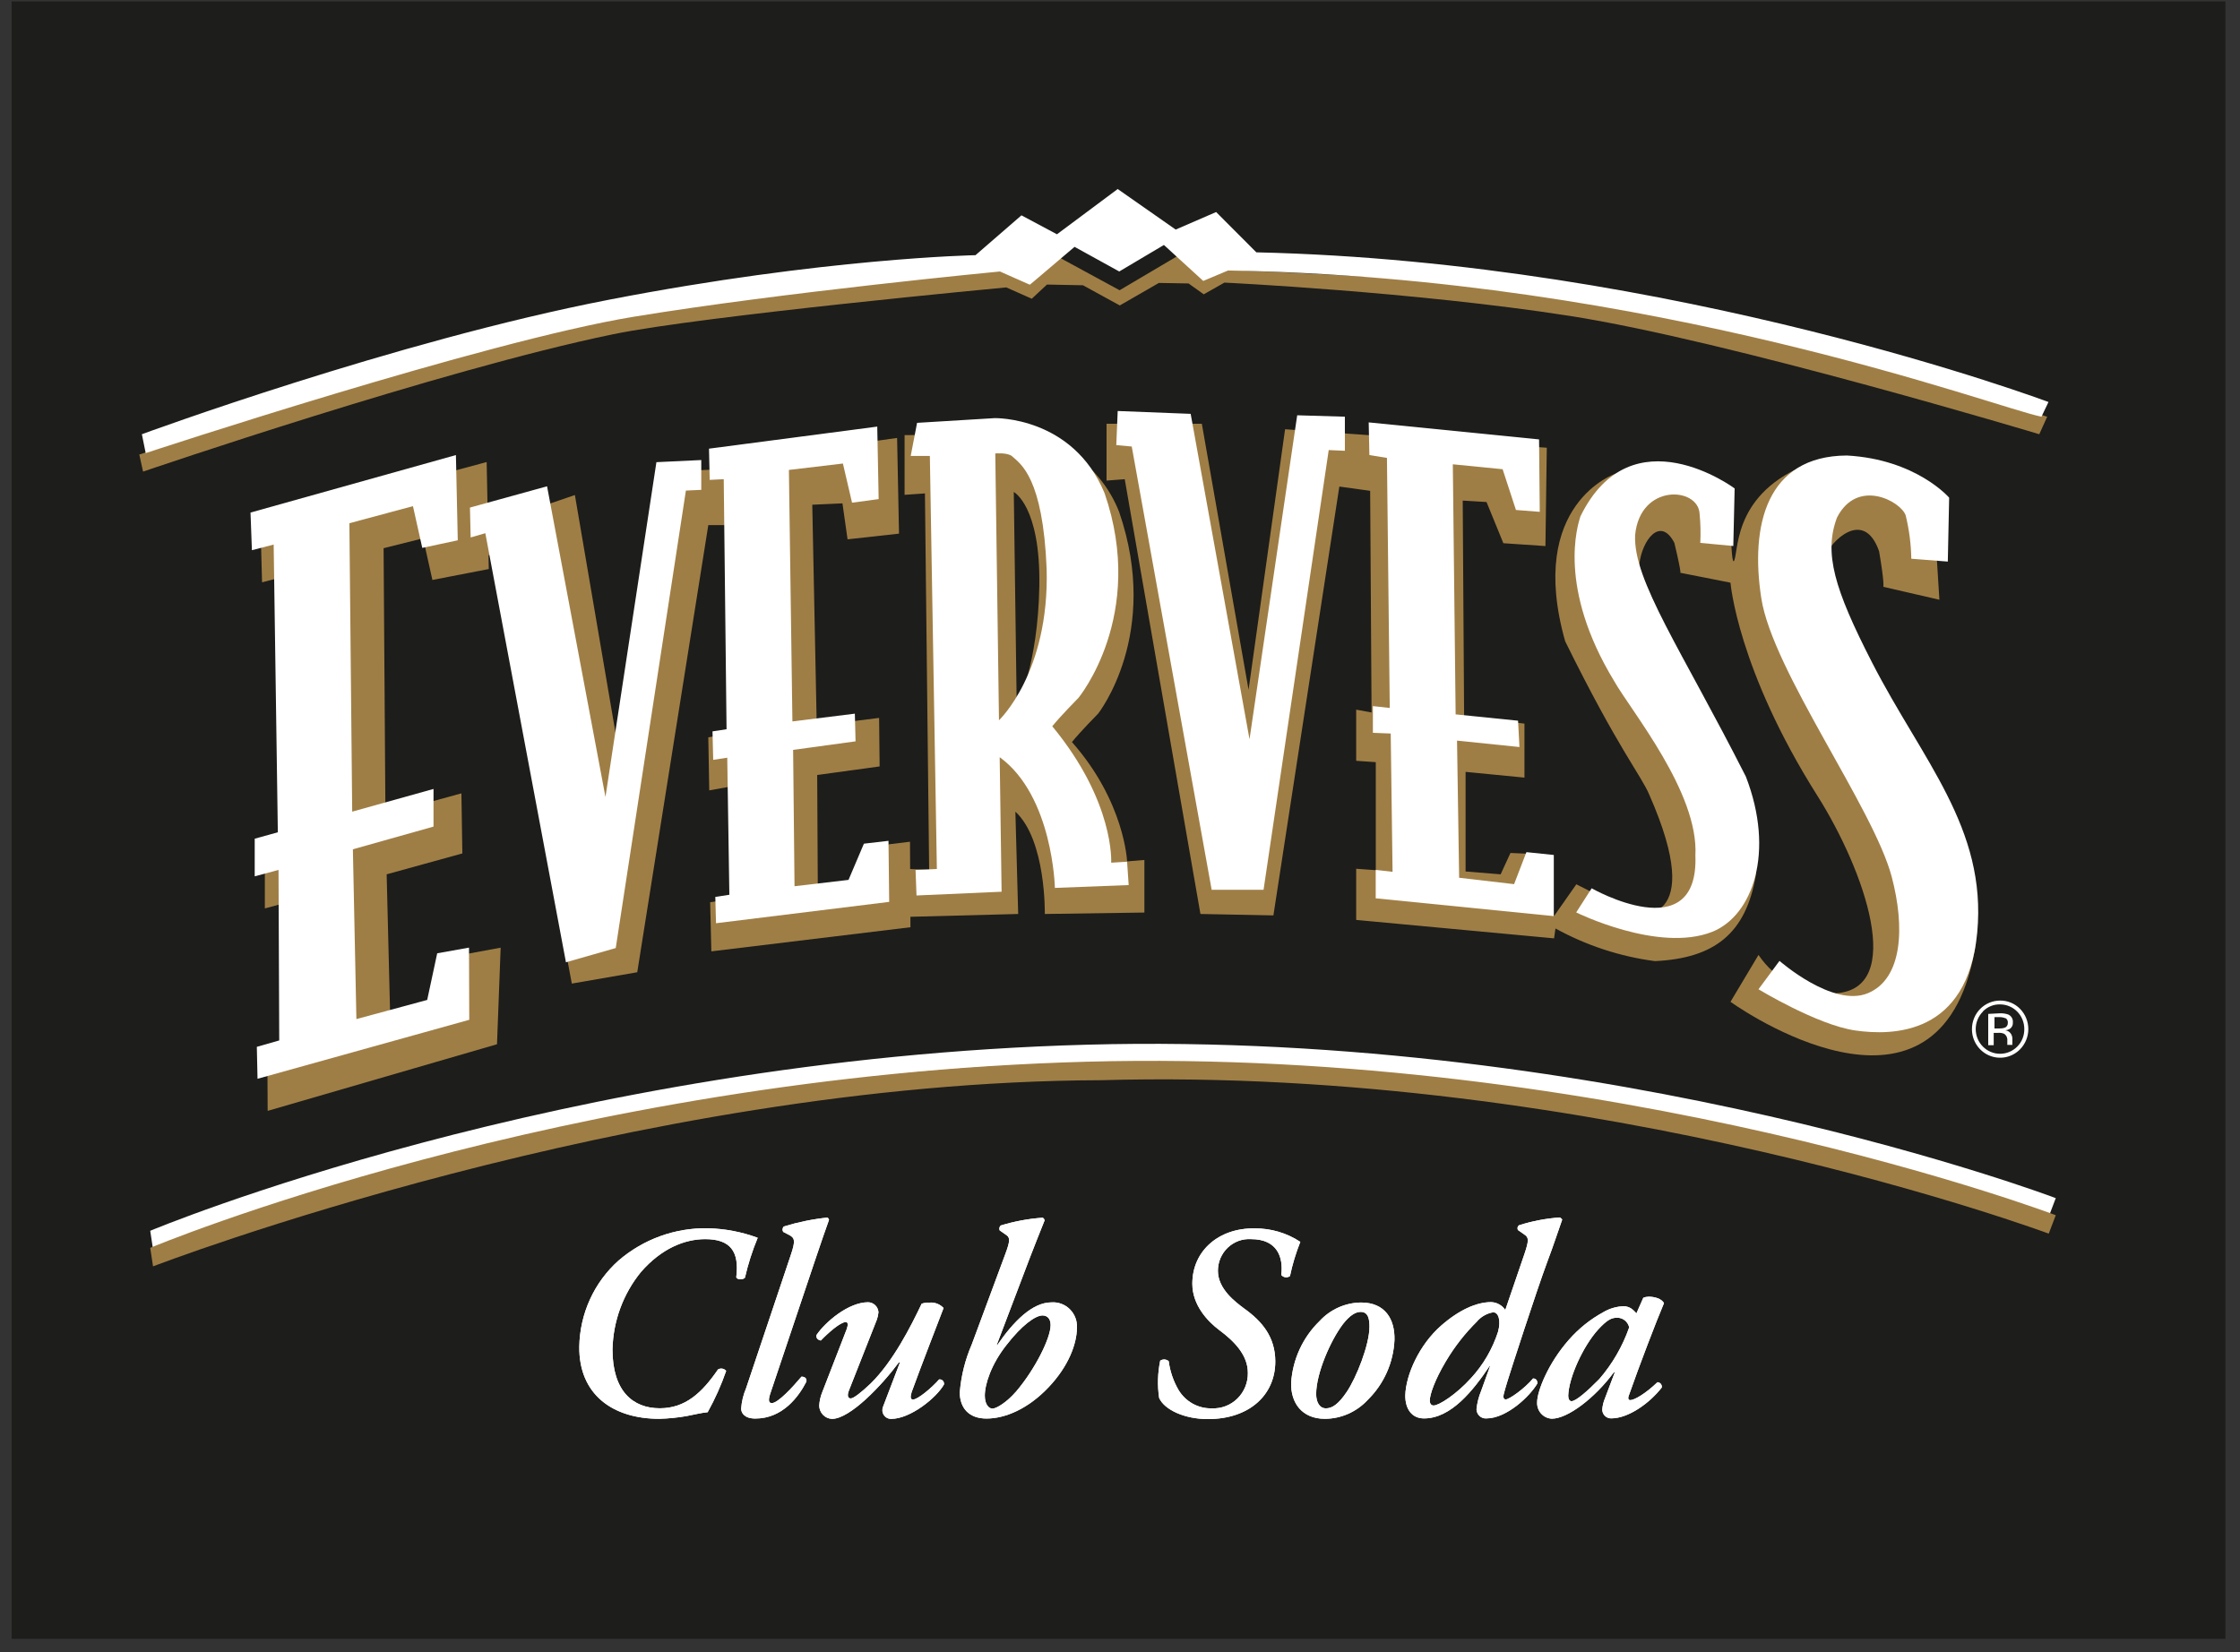 <?xml version="1.0" encoding="UTF-8"?> <svg xmlns="http://www.w3.org/2000/svg" width="122" height="90" viewBox="0 0 122 90" fill="none"><rect x="0" y="0" width="122" height="90" fill="#333333" stroke="none"/> <g clip-path="url(#clip0_134_115)"> <path d="M121.206 0.078H0.634V89.268H121.206V0.078Z" fill="#1D1D1B"></path> <path d="M26.506 25.168L14.185 28.484L14.273 31.721L15.458 31.412L15.687 47.083L14.425 47.432V49.483L15.726 49.134L15.788 57.854L14.565 58.203L14.578 60.511L27.069 56.882L27.268 51.621L24.594 52.115L23.843 55.624L21.274 56.279L21.059 47.626L25.182 46.488L25.13 43.215L20.992 44.349L20.892 29.861L23.044 29.322L23.551 31.591L26.621 30.996L26.506 25.168Z" fill="#9F7E45"></path> <path d="M31.311 26.965L25.912 28.811L25.95 30.436L26.753 30.203L31.144 53.577L34.707 52.96L38.577 28.603H40.002L39.71 25.535L37.266 25.651L34.2 43.877L31.311 26.965Z" fill="#9F7E45"></path> <path d="M48.86 23.857L39.748 25.098L39.964 27.508L40.729 27.469L40.868 39.751L38.577 40.163L38.629 43.053L40.92 42.64L41.007 48.855L38.678 49.141L38.743 51.822L49.587 50.508L49.562 45.85L48.377 45.995L47.487 48.986L44.546 49.335L44.508 42.214L47.908 41.749L47.88 39.106L44.483 39.529L44.24 27.493L45.884 27.419L46.162 29.378L48.964 29.068L48.86 23.857Z" fill="#9F7E45"></path> <path d="M62.328 46.844L61.386 46.921C61.386 46.921 61.258 43.673 58.382 40.421C58.841 39.853 59.808 38.874 59.808 38.874C59.808 38.874 63.242 34.54 60.952 27.881C60.489 26.7 59.705 25.676 58.692 24.928C57.678 24.18 56.477 23.738 55.226 23.653L49.267 23.702V26.954L50.376 26.877L50.605 47.386L49.038 47.309L49.496 49.941L55.455 49.786L55.302 44.212C56.981 45.762 56.905 49.786 56.905 49.786L62.328 49.708V46.844ZM55.375 38.486L55.215 26.799C55.215 26.799 56.675 27.561 56.606 31.908C56.536 36.256 55.379 38.483 55.379 38.483L55.375 38.486Z" fill="#9F7E45"></path> <path d="M110.022 57.157C109.808 57.376 109.534 57.525 109.235 57.586C108.937 57.646 108.627 57.615 108.346 57.497C108.065 57.379 107.825 57.178 107.657 56.921C107.488 56.664 107.399 56.362 107.401 56.054C107.401 55.85 107.441 55.648 107.518 55.46C107.595 55.271 107.708 55.1 107.85 54.956C107.993 54.812 108.162 54.698 108.348 54.62C108.534 54.543 108.733 54.503 108.934 54.503C109.136 54.501 109.336 54.539 109.523 54.617C109.71 54.694 109.88 54.809 110.022 54.954C110.309 55.247 110.471 55.643 110.471 56.056C110.471 56.468 110.309 56.864 110.022 57.157ZM107.995 55.106C107.746 55.358 107.606 55.7 107.606 56.056C107.606 56.413 107.745 56.755 107.994 57.007C108.242 57.259 108.579 57.401 108.931 57.401C109.283 57.402 109.62 57.26 109.869 57.008C109.993 56.884 110.091 56.735 110.156 56.571C110.222 56.407 110.254 56.231 110.252 56.054C110.253 55.877 110.219 55.703 110.153 55.54C110.087 55.377 109.99 55.228 109.867 55.104C109.744 54.979 109.598 54.88 109.437 54.813C109.277 54.745 109.104 54.711 108.931 54.711C108.757 54.707 108.584 54.739 108.424 54.805C108.263 54.871 108.117 54.97 107.995 55.095V55.106ZM108.906 55.197C109.062 55.189 109.217 55.209 109.365 55.257C109.45 55.291 109.521 55.351 109.569 55.429C109.617 55.508 109.638 55.599 109.629 55.691C109.636 55.759 109.624 55.828 109.595 55.89C109.567 55.952 109.522 56.005 109.466 56.043C109.391 56.086 109.308 56.113 109.223 56.124C109.28 56.131 109.335 56.149 109.384 56.178C109.434 56.207 109.477 56.246 109.511 56.293C109.566 56.369 109.598 56.46 109.602 56.554V56.681C109.602 56.72 109.602 56.762 109.602 56.808C109.597 56.837 109.597 56.867 109.602 56.896V56.917H109.327C109.327 56.917 109.327 56.917 109.327 56.899V56.843V56.709C109.337 56.635 109.328 56.56 109.3 56.491C109.272 56.422 109.226 56.363 109.167 56.318C109.058 56.269 108.938 56.25 108.819 56.262H108.586V56.935H108.287V55.229L108.906 55.197ZM109.23 55.469C109.12 55.422 109.001 55.4 108.882 55.405H108.628V56.022H108.896C108.992 56.026 109.089 56.013 109.181 55.983C109.235 55.965 109.281 55.929 109.312 55.881C109.343 55.833 109.358 55.776 109.355 55.719C109.361 55.668 109.353 55.616 109.331 55.57C109.308 55.523 109.273 55.485 109.23 55.458V55.469Z" fill="white"></path> <path d="M60.979 15.81L57.554 13.95L56.091 15.5L53.953 14.172L30.33 17.459L7.587 24.759L7.792 25.689C7.792 25.689 24.02 20.137 33.383 18.209C38.27 17.202 54.805 15.655 54.805 15.655L56.195 16.272L57.023 15.5L58.983 15.539L60.989 16.638L63.117 15.412L64.734 15.44L65.561 16.032L66.687 15.394C66.687 15.394 76.995 15.887 85.46 17.202C94.103 18.544 111.068 23.653 111.068 23.653L111.499 22.698C111.499 22.698 93.109 17.124 86.305 16.117C79.971 15.179 66.91 14.707 66.91 14.707L64.476 13.742L60.979 15.81Z" fill="#9F7E45"></path> <path d="M65.457 23.082H60.267V26.179L61.258 26.102L65.381 49.786L69.355 49.863L72.946 26.503L74.625 26.736L74.701 38.81L73.864 38.656V41.442L74.931 41.516V47.4L73.864 47.323V50.11L84.641 51.114L84.717 50.575C86.4 51.502 88.238 52.105 90.137 52.354C93.346 52.199 95.102 50.882 95.637 47.633C95.853 43.768 89.181 31.648 89.285 30.732C89.438 29.417 90.429 28.099 91.194 29.572C91.653 31.507 91.5 31.197 91.5 31.197L94.25 31.739C94.25 31.739 94.629 36.46 98.985 43.349C101.578 47.457 103.793 53.873 99.976 54.105C99.157 54.157 98.339 53.991 97.603 53.625C96.866 53.259 96.237 52.704 95.776 52.016L94.25 54.57C95.546 55.497 105.934 62.23 107.613 51.399C107.231 47.763 99.211 30.964 99.44 30.259C99.67 29.555 101.502 27.627 102.343 30.027C102.649 31.81 102.573 31.965 102.573 31.965L105.628 32.669L105.322 27.793C105.322 27.793 102.725 25.009 98.985 25.087C94.465 26.595 94.705 29.808 94.465 30.502C94.225 31.197 94.25 26.503 94.25 26.503L87.992 25.799C87.992 25.799 83.125 27.427 85.246 34.931C88.145 40.815 89.369 42.207 89.828 43.292C93.033 50.568 89.063 49.793 89.063 49.793L85.854 48.169L84.634 49.909L84.099 46.541L82.266 46.463L81.731 47.626L79.822 47.471V42.045L83.028 42.358V39.416L79.742 39.032L79.666 27.268L80.963 27.346L81.88 29.59L84.171 29.745L84.245 24.389L69.991 23.382L68.002 37.574L65.457 23.082Z" fill="#9F7E45"></path> <path d="M24.831 24.788L13.644 27.92L13.72 29.97L14.905 29.664L15.132 45.336L13.873 45.685V47.735L15.17 47.386L15.208 56.674L13.988 57.023L14.026 58.763L25.558 55.55L25.544 51.618L23.812 51.928L23.267 54.468L19.411 55.511L19.22 46.262L23.611 45.026V42.975L19.182 44.212L19.029 28.501L22.491 27.571L22.999 29.844L24.932 29.431L24.831 24.788Z" fill="white"></path> <path d="M29.795 26.489L25.596 27.648L25.634 29.276L26.433 29.044L30.824 52.417L33.536 51.642L37.357 26.722L38.194 26.683V25.059L35.751 25.175L32.976 43.412L29.795 26.489Z" fill="white"></path> <path d="M47.779 23.237L38.615 24.439L38.653 26.14L39.418 26.102L39.571 39.723L38.806 39.839L38.844 41.39L39.609 41.273L39.724 48.739L38.959 48.856L38.997 50.29L48.429 49.127L48.391 45.801L47.052 45.956L46.214 47.929L43.273 48.274L43.197 40.847L46.597 40.382L46.559 38.874L43.158 39.297L42.967 25.598L45.908 25.249L46.406 27.381L47.855 27.187L47.779 23.237Z" fill="white"></path> <path d="M61.386 46.939L60.52 46.992C60.52 46.992 60.722 43.69 57.311 39.561C57.77 38.994 58.737 38.014 58.737 38.014C58.737 38.014 62.453 33.526 60.162 26.87C58.431 22.67 54.172 22.776 54.172 22.776L49.948 23.033L49.601 24.837H50.644L51.026 47.334L49.865 47.386L49.917 48.778L54.551 48.574L54.447 41.245C57.35 43.359 57.454 48.366 57.454 48.366L61.473 48.211L61.386 46.939ZM54.409 39.251L54.207 24.7C54.207 24.7 54.881 24.64 55.125 24.855C55.58 25.27 56.804 25.993 57.005 30.996C57.158 36.654 54.409 39.233 54.409 39.233V39.251Z" fill="white"></path> <path d="M64.849 22.543L60.875 22.388L60.798 24.245L61.64 24.323L65.992 48.468H68.819L72.368 24.516L73.248 24.555V22.698L70.651 22.621L68.054 40.266L64.849 22.543Z" fill="white"></path> <path d="M83.824 23.935L74.545 23.008L74.583 24.788L75.539 24.943L75.692 38.564L74.774 38.462V39.917L75.744 39.956L75.845 47.489L74.927 47.386V48.933L84.627 49.902V46.572L83.135 46.417L82.464 48.161L79.471 47.813L79.356 40.343L82.756 40.692L82.68 39.258L79.28 38.913L79.127 25.291L81.839 25.559L82.565 27.779L83.862 27.881L83.824 23.935Z" fill="white"></path> <path d="M94.403 29.741L94.476 26.606C94.476 26.606 88.865 22.427 86.076 28.128C85.923 28.617 84.818 32.003 87.909 37.091C88.826 38.719 92.529 43.169 92.338 46.604C92.529 51.713 86.688 48.387 86.688 48.387L85.847 49.701C85.847 49.701 90.325 51.917 93.255 50.758C95.466 49.874 96.68 46.41 95.087 42.302C91.576 35.375 88.941 31.623 89.056 29.146C89.323 26.327 92.49 26.514 92.567 27.983C92.619 28.511 92.632 29.042 92.605 29.572L94.403 29.741Z" fill="white"></path> <path d="M106.159 27.109L106.086 30.59L104.098 30.435C104.084 29.639 103.981 28.847 103.792 28.075C103.528 27.303 101.16 26.024 100.051 28.191C99.328 30.125 99.898 32.067 101.96 36.087C104.689 41.411 108.217 45.103 107.689 50.79C107.164 56.381 103.107 56.427 101.045 56.131C98.984 55.835 95.775 53.887 95.775 53.887L96.919 52.34C96.919 52.34 99.822 54.895 101.73 54.102C103.639 53.309 103.75 50.476 103.031 47.76C102.036 44.004 96.54 36.538 95.928 32.588C95.316 28.639 96.196 24.837 100.587 24.812C104.366 25.02 106.159 27.109 106.159 27.109Z" fill="white"></path> <path d="M64.032 12.505L60.875 10.296L57.566 12.762L55.633 11.73L53.13 13.9C53.13 13.9 44.883 14.055 33.175 16.325C21.466 18.593 7.727 23.653 7.727 23.653L7.935 24.682C7.935 24.682 26.361 18.593 34.506 17.255C42.651 15.916 54.461 14.788 54.461 14.788L56.092 15.511L58.525 13.446L60.959 14.788L63.392 13.344L65.534 15.303L66.883 14.735C90.123 15.112 108.753 22.233 111.187 22.698L111.569 21.898C111.569 21.898 91.218 14.26 68.426 13.745L66.236 11.55L64.032 12.505Z" fill="white"></path> <path d="M8.182 67.043L8.335 68.051C8.335 68.051 34.454 57.988 59.961 57.91C87.078 57.139 111.583 66.271 111.583 66.271L111.966 65.264C111.966 65.264 87.895 56.131 59.196 56.906C30.498 57.681 8.182 67.043 8.182 67.043Z" fill="white"></path> <path d="M8.182 67.973L8.335 68.981C8.335 68.981 34.454 58.918 59.961 58.841C87.078 58.065 111.583 67.198 111.583 67.198L111.966 66.194C111.966 66.194 87.895 57.061 59.196 57.833C30.498 58.605 8.182 67.973 8.182 67.973Z" fill="#9F7E45"></path> <path d="M41.268 67.424C40.976 68.127 40.744 68.854 40.573 69.597C40.486 69.717 40.128 69.717 40.1 69.569C40.277 68.16 39.773 67.498 38.41 67.498C37.284 67.498 36.025 68.008 34.913 69.284C33.939 70.475 33.391 71.965 33.359 73.512C33.359 75.781 34.471 76.711 35.935 76.711C37.325 76.711 38.233 75.869 39.105 74.597C39.177 74.554 39.261 74.538 39.342 74.553C39.424 74.567 39.498 74.61 39.55 74.675C39.28 75.453 38.942 76.207 38.542 76.926C38.233 76.954 37.847 77.046 37.388 77.137C36.899 77.222 36.404 77.272 35.907 77.285C33.359 77.285 31.523 75.95 31.551 73.353C31.566 72.465 31.763 71.589 32.131 70.782C32.498 69.975 33.028 69.255 33.686 68.667C35.042 67.498 36.773 66.872 38.553 66.906C39.48 66.927 40.397 67.102 41.268 67.424Z" fill="white"></path> <path d="M41.98 75.83C41.845 76.218 41.831 76.429 42.039 76.429C42.366 76.429 43.148 75.587 43.653 74.988C43.83 74.988 43.952 75.08 43.92 75.259C43.507 76.07 42.63 77.271 41.139 77.271C40.548 77.271 40.367 76.968 40.367 76.729C40.394 76.346 40.485 75.971 40.635 75.619L43.068 68.368C43.336 67.586 43.277 67.438 43.009 67.286L42.662 67.106C42.63 67.061 42.616 67.006 42.622 66.951C42.628 66.896 42.653 66.845 42.693 66.807C43.465 66.57 44.258 66.408 45.06 66.324C45.092 66.324 45.151 66.416 45.151 66.448C44.942 67.046 44.765 67.526 44.365 68.727L41.98 75.83Z" fill="white"></path> <path d="M46.113 72.406C46.2 72.166 46.186 72.014 46.068 72.014C45.773 72.014 45.105 72.603 44.705 73.022C44.556 72.99 44.438 72.902 44.469 72.723C44.942 72.018 46.207 70.936 47.281 70.936C47.425 70.939 47.562 70.995 47.666 71.095C47.771 71.195 47.834 71.33 47.845 71.475C47.834 71.614 47.805 71.75 47.758 71.88L46.231 75.756C46.127 76.028 46.186 76.175 46.336 76.175C46.485 76.175 46.895 75.862 47.417 75.365C48.644 74.164 49.621 72.229 50.198 71.014C50.342 70.967 50.492 70.947 50.643 70.954C50.782 70.944 50.92 70.966 51.05 71.017C51.179 71.068 51.295 71.148 51.391 71.25C51.019 72.226 50.25 74.192 49.652 75.83C49.576 76.073 49.576 76.235 49.725 76.235C49.993 76.235 50.768 75.576 51.147 75.14C51.184 75.134 51.221 75.138 51.256 75.149C51.291 75.161 51.322 75.181 51.348 75.207C51.374 75.234 51.394 75.266 51.405 75.301C51.417 75.337 51.42 75.374 51.415 75.411C51.001 76.147 49.576 77.289 48.54 77.289C48.461 77.291 48.383 77.273 48.313 77.237C48.243 77.201 48.183 77.147 48.139 77.081C48.094 77.015 48.067 76.939 48.059 76.859C48.052 76.78 48.064 76.7 48.095 76.626L49.016 74.21H48.957C48.025 75.471 46.291 77.289 45.314 77.289C45.129 77.282 44.953 77.203 44.824 77.068C44.694 76.934 44.621 76.754 44.618 76.567C44.633 76.313 44.689 76.064 44.785 75.83L46.113 72.406Z" fill="white"></path> <path d="M57.103 75.573C56.008 76.729 54.763 77.271 53.727 77.271C52.778 77.271 52.274 76.701 52.274 75.844C52.347 74.942 52.568 74.059 52.928 73.23L54.749 68.322C55.013 67.617 55.031 67.406 54.794 67.265L54.447 67.022C54.427 66.977 54.422 66.926 54.433 66.878C54.444 66.83 54.469 66.787 54.506 66.754C55.249 66.526 56.015 66.384 56.79 66.331C56.818 66.345 56.843 66.367 56.86 66.393C56.878 66.42 56.889 66.451 56.891 66.483C56.609 67.188 56.387 67.744 56.091 68.509L54.283 73.269H54.315C55.205 71.976 56.227 70.943 57.263 70.943C57.449 70.929 57.636 70.956 57.811 71.022C57.986 71.087 58.145 71.191 58.277 71.325C58.409 71.458 58.511 71.62 58.576 71.797C58.641 71.974 58.667 72.164 58.653 72.353C58.643 73.202 58.201 74.421 57.103 75.573ZM54.808 73.276C53.991 74.312 53.637 75.39 53.637 76.024C53.637 76.489 53.845 76.729 54.054 76.729C54.263 76.729 54.822 76.401 55.354 75.784C56.362 74.597 57.221 72.902 57.221 72.18C57.221 71.807 57.016 71.655 56.779 71.655C56.394 71.655 55.653 72.18 54.808 73.276Z" fill="white"></path> <path d="M63.131 76.144C63.032 75.471 63.051 74.784 63.19 74.118C63.26 74.071 63.343 74.048 63.426 74.053C63.51 74.058 63.589 74.091 63.653 74.146C63.725 74.697 63.906 75.228 64.184 75.707C64.373 76.024 64.641 76.284 64.961 76.461C65.281 76.638 65.642 76.725 66.006 76.715C66.263 76.726 66.518 76.685 66.758 76.592C66.998 76.499 67.216 76.358 67.4 76.176C67.583 75.994 67.728 75.776 67.825 75.536C67.922 75.295 67.969 75.037 67.963 74.777C67.963 73.819 67.237 73.068 66.406 72.451C65.784 71.987 64.939 71.099 64.939 69.929C64.939 68.114 66.406 66.881 68.332 66.913C69.215 66.904 70.08 67.159 70.821 67.646C70.58 68.249 70.391 68.873 70.258 69.51C70.186 69.562 70.098 69.586 70.01 69.575C69.922 69.564 69.842 69.519 69.785 69.45C69.903 68.474 69.563 67.498 68.141 67.498C67.908 67.483 67.675 67.516 67.456 67.596C67.237 67.677 67.037 67.801 66.867 67.963C66.698 68.125 66.563 68.321 66.471 68.537C66.379 68.754 66.332 68.988 66.333 69.224C66.333 70.214 67.282 70.919 67.769 71.282C68.732 71.969 69.458 72.825 69.458 74.164C69.458 75.964 68.068 77.3 65.784 77.3C64.511 77.3 63.413 76.789 63.131 76.144Z" fill="white"></path> <path d="M71.875 71.955C72.164 71.642 72.513 71.391 72.9 71.219C73.287 71.046 73.705 70.955 74.128 70.95C75.445 70.95 75.977 71.863 75.949 72.99C75.893 74.225 75.373 75.391 74.496 76.25C74.197 76.575 73.834 76.835 73.432 77.013C73.03 77.191 72.596 77.284 72.156 77.285C70.912 77.285 70.29 76.415 70.321 75.316C70.407 74.038 70.962 72.84 71.875 71.955ZM73.342 75.83C73.874 75.048 74.587 73.248 74.587 72.272C74.587 71.867 74.528 71.461 74.11 71.461C73.846 71.461 73.533 71.627 73.147 72.12C72.452 73.036 71.684 74.823 71.684 75.936C71.684 76.387 71.875 76.715 72.216 76.715C72.556 76.715 72.897 76.489 73.342 75.83Z" fill="white"></path> <path d="M81.984 71.356L83.027 68.308C83.264 67.603 83.281 67.406 83.027 67.251L82.68 67.008C82.666 66.986 82.657 66.962 82.653 66.937C82.648 66.912 82.649 66.886 82.654 66.862C82.66 66.837 82.67 66.813 82.685 66.792C82.699 66.771 82.717 66.754 82.739 66.74C83.46 66.511 84.206 66.369 84.96 66.317C85.019 66.349 85.082 66.409 85.082 66.441C84.814 67.188 84.651 67.73 84.265 68.752C83.674 70.341 82.252 74.742 82.103 75.235C81.998 75.587 81.925 75.823 81.894 75.971C81.863 76.119 81.894 76.228 82.012 76.228C82.193 76.228 83.02 75.658 83.497 75.087C83.643 75.087 83.733 75.175 83.733 75.355C83.347 76.031 82.071 77.264 80.952 77.264C80.884 77.269 80.816 77.259 80.752 77.236C80.689 77.213 80.63 77.178 80.58 77.131C80.53 77.085 80.49 77.029 80.462 76.966C80.433 76.904 80.418 76.836 80.416 76.767C80.451 76.422 80.536 76.083 80.67 75.763L81.157 74.41H81.129C80.253 75.718 79.043 77.264 77.559 77.264C76.905 77.264 76.537 76.767 76.537 76.017C76.568 74.876 77.305 73.255 78.477 72.219C79.471 71.349 80.416 70.929 81.216 70.929C81.368 70.934 81.517 70.975 81.65 71.05C81.784 71.124 81.898 71.228 81.984 71.356ZM80.472 71.955C79.799 72.615 79.214 73.363 78.734 74.178C78.139 75.182 77.872 75.964 77.872 76.292C77.872 76.472 77.962 76.56 78.08 76.56C78.376 76.56 79.325 75.947 80.111 75.076C80.781 74.35 81.286 73.484 81.591 72.54C81.755 71.937 81.619 71.483 81.324 71.483C80.994 71.538 80.691 71.705 80.465 71.955H80.472Z" fill="white"></path> <path d="M89.501 70.693C89.596 70.654 89.697 70.634 89.8 70.633C90.081 70.633 90.495 70.725 90.627 70.986C90.213 71.958 89.264 74.439 88.719 76C88.642 76.193 88.701 76.267 88.792 76.267C89.014 76.267 89.623 75.915 90.273 75.291C90.307 75.293 90.341 75.301 90.373 75.316C90.404 75.332 90.431 75.354 90.454 75.381C90.476 75.407 90.493 75.439 90.502 75.473C90.511 75.507 90.514 75.542 90.509 75.577C89.859 76.419 88.701 77.261 87.756 77.261C87.692 77.263 87.629 77.252 87.569 77.228C87.51 77.205 87.456 77.17 87.41 77.125C87.364 77.08 87.328 77.026 87.303 76.966C87.278 76.907 87.265 76.843 87.266 76.778C87.282 76.567 87.332 76.36 87.415 76.165L87.947 74.756H87.895C86.852 76.165 85.378 77.279 84.519 77.279C84.408 77.274 84.299 77.246 84.198 77.198C84.097 77.15 84.007 77.082 83.932 76.998C83.858 76.914 83.801 76.816 83.764 76.709C83.728 76.602 83.712 76.489 83.719 76.377C83.719 75.792 84.311 74.263 85.458 72.969C85.986 72.369 86.613 71.866 87.311 71.483C87.661 71.274 88.058 71.16 88.465 71.151C88.587 71.162 88.705 71.198 88.812 71.257C88.931 71.335 89.037 71.431 89.125 71.543L89.501 70.693ZM87.043 72.42C86.216 73.336 85.444 75.034 85.412 76.024C85.412 76.19 85.472 76.324 85.593 76.324C85.83 76.324 86.452 75.785 87.102 75.122C87.817 74.296 88.371 73.34 88.733 72.304C88.699 72.154 88.616 72.02 88.497 71.924C88.378 71.829 88.231 71.777 88.079 71.779C87.756 71.775 87.519 71.909 87.043 72.42Z" fill="white"></path> <path d="M41.268 67.424C40.976 68.127 40.744 68.854 40.573 69.597C40.486 69.717 40.128 69.717 40.1 69.569C40.277 68.16 39.773 67.498 38.41 67.498C37.284 67.498 36.025 68.008 34.913 69.284C33.939 70.475 33.391 71.965 33.359 73.512C33.359 75.781 34.471 76.711 35.935 76.711C37.325 76.711 38.233 75.869 39.105 74.597C39.177 74.554 39.261 74.538 39.342 74.553C39.424 74.567 39.498 74.61 39.55 74.675C39.28 75.453 38.942 76.207 38.542 76.926C38.233 76.954 37.847 77.046 37.388 77.137C36.899 77.222 36.404 77.272 35.907 77.285C33.359 77.285 31.523 75.95 31.551 73.353C31.566 72.465 31.763 71.589 32.131 70.782C32.498 69.975 33.028 69.255 33.686 68.667C35.042 67.498 36.773 66.872 38.553 66.906C39.48 66.927 40.397 67.102 41.268 67.424Z" fill="white"></path> <path d="M41.98 75.83C41.845 76.218 41.831 76.429 42.039 76.429C42.366 76.429 43.148 75.587 43.653 74.988C43.83 74.988 43.952 75.08 43.92 75.259C43.507 76.07 42.63 77.271 41.139 77.271C40.548 77.271 40.367 76.968 40.367 76.729C40.394 76.346 40.485 75.971 40.635 75.619L43.068 68.368C43.336 67.586 43.277 67.438 43.009 67.286L42.662 67.106C42.63 67.061 42.616 67.006 42.622 66.951C42.628 66.896 42.653 66.845 42.693 66.807C43.465 66.57 44.258 66.408 45.06 66.324C45.092 66.324 45.151 66.416 45.151 66.448C44.942 67.046 44.765 67.526 44.365 68.727L41.98 75.83Z" fill="white"></path> <path d="M46.113 72.406C46.2 72.166 46.186 72.014 46.068 72.014C45.773 72.014 45.105 72.603 44.705 73.022C44.556 72.99 44.438 72.902 44.469 72.723C44.942 72.018 46.207 70.936 47.281 70.936C47.425 70.939 47.562 70.995 47.666 71.095C47.771 71.195 47.834 71.33 47.845 71.475C47.834 71.614 47.805 71.75 47.758 71.88L46.231 75.756C46.127 76.028 46.186 76.175 46.336 76.175C46.485 76.175 46.895 75.862 47.417 75.365C48.644 74.164 49.621 72.229 50.198 71.014C50.342 70.967 50.492 70.947 50.643 70.954C50.782 70.944 50.92 70.966 51.05 71.017C51.179 71.068 51.295 71.148 51.391 71.25C51.019 72.226 50.25 74.192 49.652 75.83C49.576 76.073 49.576 76.235 49.725 76.235C49.993 76.235 50.768 75.576 51.147 75.14C51.184 75.134 51.221 75.138 51.256 75.149C51.291 75.161 51.322 75.181 51.348 75.207C51.374 75.234 51.394 75.266 51.405 75.301C51.417 75.337 51.42 75.374 51.415 75.411C51.001 76.147 49.576 77.289 48.54 77.289C48.461 77.291 48.383 77.273 48.313 77.237C48.243 77.201 48.183 77.147 48.139 77.081C48.094 77.015 48.067 76.939 48.059 76.859C48.052 76.78 48.064 76.7 48.095 76.626L49.016 74.21H48.957C48.025 75.471 46.291 77.289 45.314 77.289C45.129 77.282 44.953 77.203 44.824 77.068C44.694 76.934 44.621 76.754 44.618 76.567C44.633 76.313 44.689 76.064 44.785 75.83L46.113 72.406Z" fill="white"></path> <path d="M57.103 75.573C56.008 76.729 54.763 77.271 53.727 77.271C52.778 77.271 52.274 76.701 52.274 75.844C52.347 74.942 52.568 74.059 52.928 73.23L54.749 68.322C55.013 67.617 55.031 67.406 54.794 67.265L54.447 67.022C54.427 66.977 54.422 66.926 54.433 66.878C54.444 66.83 54.469 66.787 54.506 66.754C55.249 66.526 56.015 66.384 56.79 66.331C56.818 66.345 56.843 66.367 56.86 66.393C56.878 66.42 56.889 66.451 56.891 66.483C56.609 67.188 56.387 67.744 56.091 68.509L54.283 73.269H54.315C55.205 71.976 56.227 70.943 57.263 70.943C57.449 70.929 57.636 70.956 57.811 71.022C57.986 71.087 58.145 71.191 58.277 71.325C58.409 71.458 58.511 71.62 58.576 71.797C58.641 71.974 58.667 72.164 58.653 72.353C58.643 73.202 58.201 74.421 57.103 75.573ZM54.808 73.276C53.991 74.312 53.637 75.39 53.637 76.024C53.637 76.489 53.845 76.729 54.054 76.729C54.263 76.729 54.822 76.401 55.354 75.784C56.362 74.597 57.221 72.902 57.221 72.18C57.221 71.807 57.016 71.655 56.779 71.655C56.394 71.655 55.653 72.18 54.808 73.276Z" fill="white"></path> <path d="M63.131 76.144C63.032 75.471 63.051 74.784 63.19 74.118C63.26 74.071 63.343 74.048 63.426 74.053C63.51 74.058 63.589 74.091 63.653 74.146C63.725 74.697 63.906 75.228 64.184 75.707C64.373 76.024 64.641 76.284 64.961 76.461C65.281 76.638 65.642 76.725 66.006 76.715C66.263 76.726 66.518 76.685 66.758 76.592C66.998 76.499 67.216 76.358 67.4 76.176C67.583 75.994 67.728 75.776 67.825 75.536C67.922 75.295 67.969 75.037 67.963 74.777C67.963 73.819 67.237 73.068 66.406 72.451C65.784 71.987 64.939 71.099 64.939 69.929C64.939 68.114 66.406 66.881 68.332 66.913C69.215 66.904 70.08 67.159 70.821 67.646C70.58 68.249 70.391 68.873 70.258 69.51C70.186 69.562 70.098 69.586 70.01 69.575C69.922 69.564 69.842 69.519 69.785 69.45C69.903 68.474 69.563 67.498 68.141 67.498C67.908 67.483 67.675 67.516 67.456 67.596C67.237 67.677 67.037 67.801 66.867 67.963C66.698 68.125 66.563 68.321 66.471 68.537C66.379 68.754 66.332 68.988 66.333 69.224C66.333 70.214 67.282 70.919 67.769 71.282C68.732 71.969 69.458 72.825 69.458 74.164C69.458 75.964 68.068 77.3 65.784 77.3C64.511 77.3 63.413 76.789 63.131 76.144Z" fill="white"></path> <path d="M71.875 71.955C72.164 71.642 72.513 71.391 72.9 71.219C73.287 71.046 73.705 70.955 74.128 70.95C75.445 70.95 75.977 71.863 75.949 72.99C75.893 74.225 75.373 75.391 74.496 76.25C74.197 76.575 73.834 76.835 73.432 77.013C73.03 77.191 72.596 77.284 72.156 77.285C70.912 77.285 70.29 76.415 70.321 75.316C70.407 74.038 70.962 72.84 71.875 71.955ZM73.342 75.83C73.874 75.048 74.587 73.248 74.587 72.272C74.587 71.867 74.528 71.461 74.11 71.461C73.846 71.461 73.533 71.627 73.147 72.12C72.452 73.036 71.684 74.823 71.684 75.936C71.684 76.387 71.875 76.715 72.216 76.715C72.556 76.715 72.897 76.489 73.342 75.83Z" fill="white"></path> <path d="M81.984 71.356L83.027 68.308C83.264 67.603 83.281 67.406 83.027 67.251L82.68 67.008C82.666 66.986 82.657 66.962 82.653 66.937C82.648 66.912 82.649 66.886 82.654 66.862C82.66 66.837 82.67 66.813 82.685 66.792C82.699 66.771 82.717 66.754 82.739 66.74C83.46 66.511 84.206 66.369 84.96 66.317C85.019 66.349 85.082 66.409 85.082 66.441C84.814 67.188 84.651 67.73 84.265 68.752C83.674 70.341 82.252 74.742 82.103 75.235C81.998 75.587 81.925 75.823 81.894 75.971C81.863 76.119 81.894 76.228 82.012 76.228C82.193 76.228 83.02 75.658 83.497 75.087C83.643 75.087 83.733 75.175 83.733 75.355C83.347 76.031 82.071 77.264 80.952 77.264C80.884 77.269 80.816 77.259 80.752 77.236C80.689 77.213 80.63 77.178 80.58 77.131C80.53 77.085 80.49 77.029 80.462 76.966C80.433 76.904 80.418 76.836 80.416 76.767C80.451 76.422 80.536 76.083 80.67 75.763L81.157 74.41H81.129C80.253 75.718 79.043 77.264 77.559 77.264C76.905 77.264 76.537 76.767 76.537 76.017C76.568 74.876 77.305 73.255 78.477 72.219C79.471 71.349 80.416 70.929 81.216 70.929C81.368 70.934 81.517 70.975 81.65 71.05C81.784 71.124 81.898 71.228 81.984 71.356ZM80.472 71.955C79.799 72.615 79.214 73.363 78.734 74.178C78.139 75.182 77.872 75.964 77.872 76.292C77.872 76.472 77.962 76.56 78.08 76.56C78.376 76.56 79.325 75.947 80.111 75.076C80.781 74.35 81.286 73.484 81.591 72.54C81.755 71.937 81.619 71.483 81.324 71.483C80.994 71.538 80.691 71.705 80.465 71.955H80.472Z" fill="white"></path> <path d="M89.501 70.693C89.596 70.654 89.697 70.634 89.8 70.633C90.081 70.633 90.495 70.725 90.627 70.986C90.213 71.958 89.264 74.439 88.719 76C88.642 76.193 88.701 76.267 88.792 76.267C89.014 76.267 89.623 75.915 90.273 75.291C90.307 75.293 90.341 75.301 90.373 75.316C90.404 75.332 90.431 75.354 90.454 75.381C90.476 75.407 90.493 75.439 90.502 75.473C90.511 75.507 90.514 75.542 90.509 75.577C89.859 76.419 88.701 77.261 87.756 77.261C87.692 77.263 87.629 77.252 87.569 77.228C87.51 77.205 87.456 77.17 87.41 77.125C87.364 77.08 87.328 77.026 87.303 76.966C87.278 76.907 87.265 76.843 87.266 76.778C87.282 76.567 87.332 76.36 87.415 76.165L87.947 74.756H87.895C86.852 76.165 85.378 77.279 84.519 77.279C84.408 77.274 84.299 77.246 84.198 77.198C84.097 77.15 84.007 77.082 83.932 76.998C83.858 76.914 83.801 76.816 83.764 76.709C83.728 76.602 83.712 76.489 83.719 76.377C83.719 75.792 84.311 74.263 85.458 72.969C85.986 72.369 86.613 71.866 87.311 71.483C87.661 71.274 88.058 71.16 88.465 71.151C88.587 71.162 88.705 71.198 88.812 71.257C88.931 71.335 89.037 71.431 89.125 71.543L89.501 70.693ZM87.043 72.42C86.216 73.336 85.444 75.034 85.412 76.024C85.412 76.19 85.472 76.324 85.593 76.324C85.83 76.324 86.452 75.785 87.102 75.122C87.817 74.296 88.371 73.34 88.733 72.304C88.699 72.154 88.616 72.02 88.497 71.924C88.378 71.829 88.231 71.777 88.079 71.779C87.756 71.775 87.519 71.909 87.043 72.42Z" fill="white"></path> </g> <defs> <clipPath id="clip0_134_115"> <rect width="120.572" height="89.19" fill="white" transform="translate(0.634 0.078)"></rect> </clipPath> </defs> </svg> 